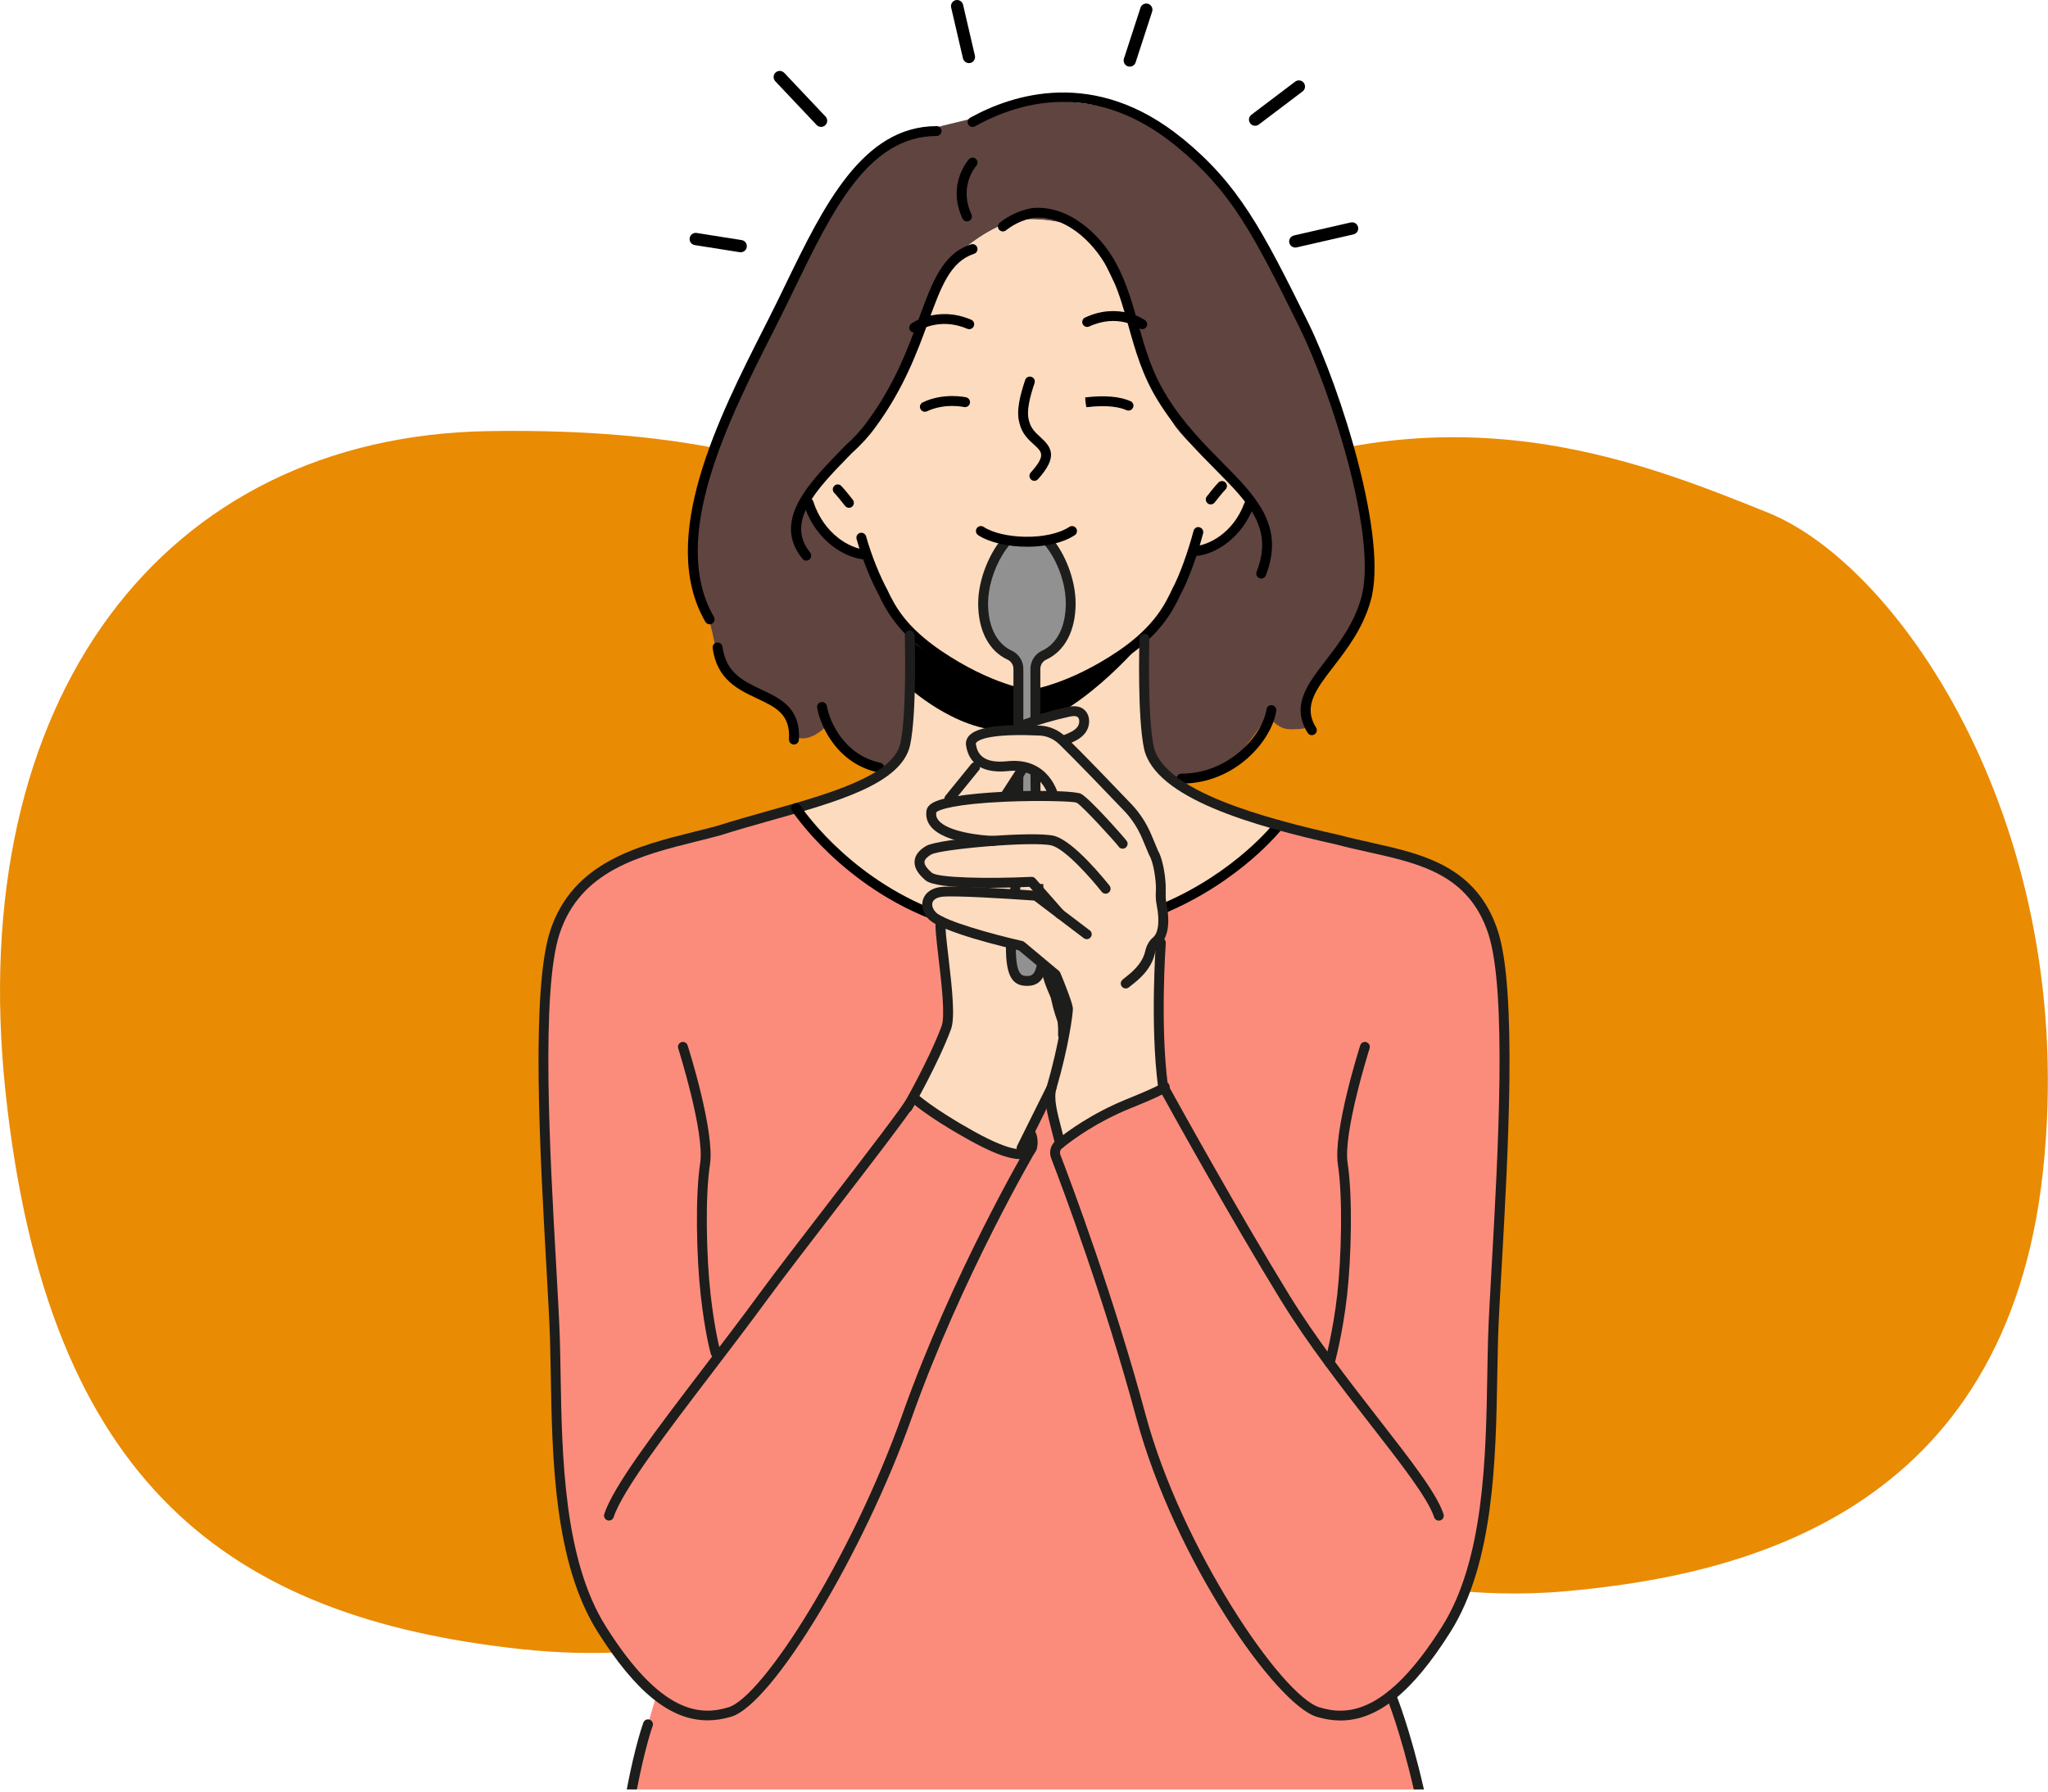 <svg width="400" height="350" viewBox="0 0 400 350" fill="none" xmlns="http://www.w3.org/2000/svg">
<g clip-path="url(#clip0_51_276)">
<path d="M212.44 104.47C196.97 107.85 180.87 104.89 167.16 96.96C157.46 91.35 136.5 83.56 95.44 84.22C31.85 85.24 -7.12 136.52 1.09 213.44C9.29 290.36 45.19 316 101.6 322.15C158.01 328.3 183.65 295.48 213.39 297.54C243.13 299.6 270.82 313.95 305.69 310.87C340.56 307.79 391.84 295.49 399.02 228.82C406.2 162.16 371.33 110.65 345.35 100.17C319.37 89.69 281.4 74.4 232.76 97.44C225.47 100.9 218.66 103.12 212.45 104.47H212.44Z" fill="#EA8B04"/>
<path d="M259.5 73.22C254.89 64.44 254.01 63.35 246.99 48.43C238.43 30.66 225.93 23.2 217.81 21.22C214.74 20.34 203.11 19.25 203.11 19.25C203.11 19.25 195.65 21.88 184.24 24.52C176.56 26.71 174.37 25.84 168.44 31.76C165.37 34.83 159.44 45.36 157.03 50.19C155.06 54.36 150.89 62.26 146.94 69.5C142.55 77.4 140.69 85.42 137.93 92.98C132.21 108.64 138.82 118.59 139.7 126.7C140.58 133.5 149.13 136.35 149.13 136.35L153.96 138.76L155.06 143.81C155.06 143.81 157.47 145.57 161.2 142.05C162.52 140.73 163.17 145.12 165.15 146.66C166.89 148.02 169.7 149.16 172.63 150.06C172.94 149.9 173.25 149.73 173.55 149.57C178.82 146.94 178.97 124.55 178.97 124.55C178.97 124.55 176.12 123.45 173.48 117.53C170.85 111.61 169.31 108.1 169.31 108.1C169.31 108.1 164.48 107.44 162.07 105.03C159.44 102.4 157.46 98.01 157.46 98.01C157.46 98.01 163.38 90.55 166.02 87.92C170.19 83.75 172.82 79.8 175.89 74.76C178.96 69.71 180.94 56.77 185.98 50.84C188.61 47.77 194.98 43.38 199.36 42.94C204.19 42.5 210.77 43.82 212.3 45.79C215.37 49.3 216.47 53.91 218.88 57.42C221.95 61.81 224.15 73.88 224.15 73.88C224.15 73.88 226.78 78.93 229.2 82.88C231.61 86.83 244.34 97.36 244.34 97.36C244.34 97.36 242.58 102.41 240.17 104.6C237.54 106.79 233.37 108.33 233.37 108.33C233.37 108.33 233.15 110.52 230.3 116.45C227.23 122.37 223.5 125.01 223.5 125.01C223.5 125.01 221.75 146.73 226.35 150.68C227.27 151.48 228.18 152.18 229.11 152.82C233.65 152.34 238.06 151.38 239.96 149.49C244.57 144.88 247.64 139.62 247.64 139.62C247.64 139.62 249.18 142.47 252.03 142.47C256.2 142.47 255.32 141.81 255.32 141.81C255.32 141.81 254 135.23 257.3 132.59C260.59 129.96 268.27 117.23 267.39 109.77C266.29 100.34 263.22 80.47 259.49 73.23L259.5 73.22Z" fill="#604440"/>
<path d="M236.01 156.41C235.26 156.11 234.53 155.79 233.83 155.46C232.18 154.69 230.64 153.83 229.14 152.8C228.21 152.16 227.3 151.46 226.38 150.66C221.77 146.71 223.53 124.99 223.53 124.99C223.53 124.99 227.26 122.36 230.33 116.43C233.18 110.51 233.4 108.31 233.4 108.31C233.4 108.31 237.57 106.77 240.2 104.58C242.61 102.39 244.37 97.34 244.37 97.34C244.37 97.34 231.64 86.81 229.23 82.86C226.82 78.91 224.18 73.86 224.18 73.86C224.18 73.86 221.99 61.79 218.91 57.4C216.5 53.89 215.4 49.28 212.33 45.77C210.79 43.8 204.21 42.48 199.39 42.92C195 43.36 188.64 47.75 186.01 50.82C180.96 56.74 178.99 69.69 175.92 74.74C172.85 79.79 170.22 83.74 166.05 87.9C163.42 90.53 157.49 97.99 157.49 97.99C157.49 97.99 159.46 102.38 162.1 105.01C164.51 107.42 169.34 108.08 169.34 108.08C169.34 108.08 170.88 111.59 173.51 117.51C176.14 123.43 179 124.53 179 124.53C179 124.53 178.85 146.91 173.58 149.55C173.27 149.71 172.96 149.88 172.66 150.04C169.18 151.88 165.73 153.92 162.07 155.8C159.88 156.92 157.61 157.98 155.21 158.9C159.54 164.71 165.34 169.33 171.64 172.84C174.7 174.55 177.9 176.01 181.19 177.24C181.31 177.8 181.61 178.36 182.09 178.87C182.42 179.22 183.01 179.59 183.76 179.96C183.91 180.03 184.06 180.11 184.23 180.18C183.35 183.72 185.01 188.9 185.48 192.09C185.69 193.5 185.89 194.91 185.86 196.34C185.8 199.22 184.77 201.99 183.62 204.63C182.22 207.82 180.62 210.93 178.83 213.92C184.28 218.29 190.44 221.79 196.99 224.22C197.51 224.41 198.08 224.6 198.62 224.45C199.41 224.23 199.83 223.39 200.15 222.63C201.65 219.08 203.15 215.54 204.65 211.99C204.93 212.25 205.15 212.56 205.32 212.9C205.13 213.83 205.17 214.86 205.34 216C205.29 216.1 205.25 216.2 205.19 216.29C204.98 216.62 204.69 216.94 204.64 217.33C204.59 217.75 204.81 218.15 205.02 218.51C205.81 219.87 206.29 222 207.09 223.36C214.65 218.35 219.85 214.79 227.62 211.85C225.29 206.67 226.44 200.69 226.72 195.01C226.9 191.22 226.66 187.4 226.02 183.66C227.41 182.27 227.36 179.59 227.08 177.62C229.93 176.27 232.65 174.84 235 173.59C241.26 170.26 245.59 166.9 249.82 161.17C244.12 159.18 239.78 157.89 236.07 156.39L236.01 156.41Z" fill="#FDDBBE"/>
<path d="M282.46 318.28C292.08 303.02 291.12 278.04 291.6 261.75C292.08 245.46 296.41 196.65 291.6 182.09C286.79 167.53 273.33 167.29 261.31 164.05C257.4 163.18 253.49 162.23 249.74 161.19C245.53 166.93 241.2 170.29 234.94 173.62C231.99 175.19 230.66 176.04 227.02 177.65C227.21 178.27 226.99 180.12 227.13 180.74C228.25 185.49 226.9 190.17 226.66 195.04C226.39 200.72 225.24 206.69 227.56 211.88C219.8 214.82 214.59 218.38 207.03 223.39C206.24 222.03 205.76 219.9 204.96 218.54C204.75 218.18 204.53 217.78 204.58 217.36C204.63 216.97 204.91 216.65 205.13 216.32C205.98 215 205.74 213.09 204.6 212.02C203.1 215.56 201.6 219.11 200.1 222.66C199.78 223.42 199.36 224.26 198.57 224.48C198.03 224.63 197.46 224.44 196.94 224.25C190.39 221.82 184.23 218.33 178.78 213.95C180.57 210.96 182.17 207.85 183.57 204.66C184.72 202.02 185.75 199.25 185.81 196.37C185.84 194.95 185.63 193.53 185.43 192.12C184.91 188.55 181.99 183.45 183.72 179.99C183.81 179.82 182.39 178.96 182.49 178.82C177.89 177.37 175.82 175.22 171.61 172.87C165.31 169.35 159.51 164.74 155.18 158.93C157.58 158.02 159.85 156.96 162.04 155.83C155.33 158.12 147.35 160.04 140.26 162.31C128.24 165.55 113.17 167.54 108.36 182.1C103.55 196.66 107.88 245.47 108.36 261.76C108.84 278.05 107.88 303.03 117.5 318.29C121.35 324.39 124.88 328.57 128.24 331.24C128.24 331.24 125.93 337.87 123.6 349.59H277.13C274.47 337.86 271.71 331.24 271.71 331.24C275.06 328.57 278.6 324.39 282.45 318.29L282.46 318.28Z" fill="#FB8C7B"/>
<path d="M201.25 134.79C201.18 134.79 193.69 133.86 183.7 127.06C177.08 122.51 174.92 118.69 173.25 115.11C172.02 112.85 170.27 108.78 169.16 104.78C169.02 104.27 168.48 103.97 167.97 104.11C167.46 104.25 167.16 104.79 167.3 105.3C168.45 109.44 170.26 113.68 171.52 115.98C173.2 119.58 175.58 123.83 182.6 128.66C192.99 135.73 200.7 136.68 201.02 136.72C201.06 136.72 201.09 136.72 201.13 136.72C201.61 136.72 202.03 136.36 202.09 135.86C202.15 135.33 201.77 134.85 201.24 134.79H201.25Z" fill="black"/>
<path d="M168.95 107.36C166.15 107.17 160.94 104.45 158.83 97.93C158.67 97.42 158.12 97.14 157.61 97.31C157.1 97.47 156.82 98.02 156.99 98.53C159.4 106.01 165.38 109.06 168.82 109.29C168.84 109.29 168.86 109.29 168.89 109.29C169.39 109.29 169.82 108.9 169.85 108.39C169.89 107.86 169.48 107.4 168.95 107.36Z" fill="black"/>
<path d="M164.31 94.92C163.93 94.54 163.32 94.54 162.94 94.92C162.56 95.3 162.56 95.91 162.94 96.29C163.44 96.79 164.64 98.3 165.05 98.83C165.24 99.07 165.53 99.2 165.81 99.2C166.02 99.2 166.23 99.13 166.4 99C166.82 98.67 166.9 98.07 166.57 97.64C166.51 97.56 164.99 95.61 164.3 94.92H164.31Z" fill="black"/>
<path d="M203.23 85.42C202.29 84.57 201.32 83.68 200.99 82.22C200.99 82.2 200.98 82.18 200.97 82.16C200.41 80.28 201.2 77.41 202.06 74.84C202.23 74.33 201.96 73.79 201.45 73.62C200.94 73.45 200.4 73.72 200.23 74.23C199.24 77.21 198.42 80.3 199.12 82.68C199.59 84.72 200.89 85.9 201.94 86.85C203.56 88.32 204.29 88.99 201.31 92.32C200.95 92.72 200.99 93.33 201.38 93.68C201.56 93.85 201.79 93.93 202.02 93.93C202.29 93.93 202.55 93.82 202.74 93.61C206.69 89.21 205.37 87.37 203.23 85.42Z" fill="black"/>
<path d="M189.68 62.46C183.11 59.65 178.19 63.07 177.99 63.22C177.56 63.53 177.46 64.13 177.76 64.56C177.95 64.83 178.25 64.97 178.55 64.97C178.74 64.97 178.94 64.91 179.11 64.79C179.28 64.67 183.38 61.86 188.92 64.23C189.41 64.44 189.98 64.21 190.19 63.72C190.4 63.23 190.17 62.66 189.68 62.45V62.46Z" fill="black"/>
<path d="M223.65 62.56C223.44 62.41 218.51 58.98 211.93 62.03C211.45 62.25 211.24 62.83 211.46 63.31C211.69 63.79 212.26 64 212.74 63.78C218.26 61.22 222.35 64.01 222.53 64.13C222.7 64.25 222.89 64.31 223.09 64.31C223.39 64.31 223.69 64.17 223.88 63.91C224.19 63.48 224.09 62.87 223.66 62.56H223.65Z" fill="black"/>
<path fill-rule="evenodd" clip-rule="evenodd" d="M177.23 124.56L177.89 134.65C177.89 134.65 188.42 144.08 198.51 142.55C210.14 140.79 222.86 125.66 222.86 125.66C222.86 125.66 210.35 135.75 201.58 135.53C190.17 135.31 177.23 124.56 177.23 124.56Z" fill="black"/>
<path d="M244.26 97.76C243.76 97.58 243.2 97.83 243.02 98.33C240.87 104.14 236.05 106.52 233.33 106.7C232.8 106.74 232.4 107.2 232.43 107.73C232.46 108.24 232.89 108.63 233.39 108.63C233.41 108.63 233.43 108.63 233.46 108.63C237.44 108.37 242.62 104.97 244.83 99.01C245.02 98.51 244.76 97.95 244.26 97.77V97.76Z" fill="black"/>
<path d="M237.98 94.26C237.29 94.95 235.77 96.9 235.71 96.98C235.38 97.4 235.46 98.01 235.88 98.34C236.06 98.48 236.26 98.54 236.47 98.54C236.76 98.54 237.04 98.41 237.23 98.17C237.65 97.63 238.84 96.13 239.35 95.63C239.73 95.25 239.73 94.64 239.35 94.26C238.97 93.88 238.36 93.88 237.98 94.26Z" fill="black"/>
<path d="M234.3 103C233.78 102.86 233.26 103.17 233.12 103.69C232.03 107.84 230.31 112.55 229.01 114.94C227.65 117.84 225.61 122.23 218.59 127.06C208.66 133.82 201.15 134.78 201.03 134.8C200.5 134.86 200.12 135.34 200.18 135.87C200.24 136.36 200.65 136.73 201.14 136.73C201.18 136.73 201.21 136.73 201.25 136.73C201.57 136.69 209.29 135.74 219.68 128.67C226.56 123.94 228.92 119.71 230.73 115.83C232.07 113.38 233.86 108.49 234.98 104.2C235.12 103.68 234.81 103.16 234.29 103.02L234.3 103Z" fill="black"/>
<path d="M189.65 47.73C184.1 49.54 182.08 55.09 179.51 62.11C177.4 67.88 174.78 75.05 169.42 82.31C168.25 83.95 166.74 85.6 165.18 86.97C165.16 86.99 165.14 87.01 165.12 87.03L164.18 88C157.89 94.47 150.76 101.81 156.73 109.16C156.92 109.4 157.2 109.52 157.48 109.52C157.69 109.52 157.91 109.45 158.09 109.3C158.5 108.96 158.57 108.36 158.23 107.94C153.35 101.93 159.56 95.53 165.57 89.35L166.48 88.41C168.14 86.95 169.74 85.19 170.98 83.46C176.5 75.99 179.18 68.67 181.33 62.79C183.81 56 185.6 51.1 190.25 49.58C190.76 49.42 191.03 48.87 190.87 48.36C190.7 47.85 190.16 47.57 189.65 47.74V47.73Z" fill="black"/>
<path d="M227.85 77.31C224.93 72.65 223.59 67.84 222.28 63.2C221.18 59.3 220.05 55.26 218.01 51.48C214.83 45.55 208.49 39.92 201.48 40.66C201.44 40.66 201.41 40.66 201.37 40.68C198.91 41.23 197.15 42.04 195.28 43.49C194.86 43.82 194.78 44.42 195.11 44.84C195.44 45.26 196.04 45.34 196.46 45.01C198.45 43.46 200.17 42.92 201.73 42.57C207.83 41.95 213.44 47.04 216.3 52.39C218.25 55.99 219.3 59.74 220.41 63.72C221.75 68.5 223.14 73.43 226.19 78.33C229.58 83.85 233.71 88.02 237.36 91.7C243.97 98.38 248.75 103.2 245.43 111.7C245.24 112.2 245.48 112.76 245.98 112.95C246.1 113 246.21 113.02 246.33 113.02C246.72 113.02 247.08 112.79 247.23 112.41C251.01 102.74 245.32 97 238.74 90.35C235.17 86.74 231.12 82.65 227.84 77.32L227.85 77.31Z" fill="black"/>
<path d="M182.93 24.64C168.43 24.64 160.81 40.34 153.45 55.52C152.34 57.81 151.19 60.18 150.03 62.47L149.28 63.95C140.44 81.38 128.34 105.25 137.77 121.48C137.95 121.79 138.27 121.96 138.61 121.96C138.77 121.96 138.94 121.92 139.09 121.83C139.55 121.56 139.71 120.97 139.44 120.51C130.53 105.18 142.37 81.86 151 64.82L151.75 63.34C152.91 61.04 154.07 58.66 155.18 56.36C162.61 41.04 169.63 26.57 182.92 26.57C183.45 26.57 183.89 26.14 183.89 25.6C183.89 25.06 183.46 24.63 182.92 24.63L182.93 24.64Z" fill="black"/>
<path d="M230.94 27.05C213.78 13.03 197.6 18.5 189.49 23C189.02 23.26 188.86 23.85 189.11 24.31C189.37 24.78 189.96 24.94 190.42 24.68C199.81 19.46 214.25 15.9 229.71 28.53C240.37 37.27 244.55 45.22 253.81 63.97C259.84 76.24 269.28 105.25 265.82 116.93C264.4 121.92 261.49 125.7 258.93 129.03C255.28 133.78 252.12 137.88 255.4 143.16C255.58 143.45 255.9 143.62 256.22 143.62C256.39 143.62 256.57 143.57 256.73 143.47C257.18 143.19 257.32 142.59 257.04 142.14C254.47 138 256.98 134.73 260.46 130.21C263.13 126.74 266.15 122.81 267.68 117.47C271.28 105.32 261.7 75.63 255.55 63.11C246.39 44.57 241.88 36 230.94 27.03V27.05Z" fill="black"/>
<path d="M171.94 149.01C164.97 147.53 162.06 141.12 161.5 137.94C161.41 137.41 160.91 137.07 160.38 137.16C159.85 137.25 159.5 137.75 159.6 138.28C160.24 141.91 163.56 149.21 171.54 150.9C171.61 150.91 171.68 150.92 171.74 150.92C172.19 150.92 172.59 150.61 172.68 150.15C172.79 149.63 172.46 149.12 171.94 149.01Z" fill="black"/>
<path d="M189.24 31.11C189.06 31.31 184.9 36.05 187.98 42.69C188.14 43.04 188.49 43.25 188.86 43.25C189 43.25 189.13 43.22 189.27 43.16C189.75 42.94 189.96 42.36 189.74 41.88C187.21 36.43 190.53 32.57 190.68 32.4C191.03 32 191 31.39 190.61 31.04C190.21 30.68 189.6 30.72 189.25 31.11H189.24Z" fill="black"/>
<path d="M248.46 137.77C247.93 137.68 247.44 138.05 247.36 138.58C246.55 143.83 239.85 151.14 230.76 151.14C230.23 151.14 229.79 151.57 229.79 152.11C229.79 152.65 230.22 153.08 230.76 153.08C241.27 153.08 248.37 144.68 249.27 138.88C249.35 138.35 248.99 137.86 248.46 137.78V137.77Z" fill="black"/>
<path d="M148.7 134.7C145.15 133.03 141.8 131.46 141.11 126.35C141.04 125.82 140.55 125.46 140.02 125.52C139.49 125.59 139.12 126.08 139.19 126.61C140.02 132.76 144.19 134.72 147.87 136.45C151.51 138.16 154.39 139.51 154.1 144.42C154.07 144.95 154.47 145.41 155.01 145.44C155.03 145.44 155.05 145.44 155.07 145.44C155.58 145.44 156 145.04 156.03 144.53C156.4 138.32 152.48 136.48 148.69 134.7H148.7Z" fill="black"/>
<path d="M201.15 220.85C200.65 221.03 200.39 221.58 200.56 222.08C200.68 222.4 200.99 223.72 200.41 224.21C200 224.56 198.07 225.36 190.42 221.13C182.06 216.5 179.1 213.69 179.07 213.67C178.84 213.45 178.52 213.36 178.21 213.41C177.9 213.47 177.64 213.68 177.51 213.97C176.87 215.44 168.79 225.94 161.66 235.19C156.63 241.73 151.42 248.48 148.3 252.75C144.84 257.47 141.13 262.33 137.54 267.04C128.02 279.52 119.8 290.3 118.02 295.78C117.86 296.29 118.13 296.83 118.64 297C118.74 297.03 118.84 297.05 118.94 297.05C119.35 297.05 119.73 296.79 119.86 296.38C121.54 291.22 130.06 280.04 139.08 268.21C142.67 263.5 146.39 258.63 149.86 253.89C152.97 249.65 158.17 242.9 163.19 236.37C171.33 225.8 176.78 218.69 178.64 215.84C180.08 217.01 183.37 219.44 189.48 222.82C195.9 226.37 199.77 227.28 201.65 225.68C203 224.53 202.74 222.47 202.37 221.43C202.19 220.93 201.64 220.66 201.14 220.84L201.15 220.85Z" fill="#1D1D1C"/>
<path d="M201.99 223.44C201.53 223.17 200.94 223.32 200.67 223.78C200.52 224.03 186.07 248.63 176.24 276.33C166.36 304.16 149 331.51 142.25 333.54C136.78 335.19 129.12 334.88 118.34 317.76C110.11 304.69 109.76 284.58 109.49 268.42C109.45 266.07 109.41 263.82 109.35 261.72C109.24 258.15 108.95 253.02 108.62 247.07C107.42 225.78 105.6 193.59 109.3 182.39C113.38 170.04 124.98 167.14 136.19 164.34C137.66 163.97 139.12 163.61 140.57 163.22C143.76 162.2 147.18 161.24 150.5 160.3C163.64 156.6 176.06 153.1 177.75 145.6C179.08 139.41 178.67 124.71 178.65 124.09C178.63 123.56 178.19 123.13 177.66 123.15C177.13 123.17 176.71 123.61 176.72 124.14C176.72 124.29 177.14 139.23 175.87 145.18C174.44 151.55 162.01 155.05 149.99 158.43C146.66 159.37 143.22 160.34 140.04 161.35C138.64 161.73 137.2 162.09 135.74 162.45C124.56 165.24 111.9 168.41 107.48 181.77C103.66 193.33 105.49 225.73 106.7 247.17C107.03 253.1 107.32 258.22 107.43 261.77C107.49 263.87 107.53 266.11 107.57 268.45C107.85 284.85 108.19 305.26 116.72 318.78C124.14 330.55 130.93 336.08 138.22 336.08C139.73 336.08 141.26 335.84 142.82 335.37C150.88 332.95 168.67 303.47 178.08 276.96C187.85 249.44 202.21 224.99 202.36 224.74C202.63 224.28 202.48 223.69 202.02 223.42L201.99 223.44Z" fill="#1D1D1C"/>
<path d="M138.78 252.83C137.97 245.58 137.69 233.84 138.66 227.53C139.65 221.12 134.52 204.9 134.3 204.22C134.14 203.71 133.59 203.43 133.09 203.59C132.58 203.75 132.3 204.3 132.46 204.8C132.51 204.96 137.67 221.27 136.75 227.23C135.76 233.7 136.03 245.66 136.86 253.03C137.7 260.56 138.79 264.37 138.84 264.53C138.96 264.95 139.35 265.23 139.77 265.23C139.86 265.23 139.95 265.22 140.04 265.19C140.55 265.04 140.85 264.51 140.7 263.99C140.69 263.95 139.61 260.16 138.78 252.82V252.83Z" fill="#1D1D1C"/>
<path d="M127.47 337.19C127.66 336.69 127.4 336.13 126.9 335.95C126.4 335.76 125.84 336.02 125.66 336.52C125.56 336.8 124.08 340.83 122.41 349.58H124.39C126.03 341.14 127.44 337.26 127.47 337.19Z" fill="#1D1D1C"/>
<path d="M271.35 330.34C270.86 330.54 270.62 331.11 270.83 331.6C270.87 331.71 273.53 338.22 276.13 349.58H278.11C275.43 337.76 272.65 330.96 272.61 330.86C272.41 330.37 271.84 330.14 271.35 330.34Z" fill="#1D1D1C"/>
<path d="M181.56 177.48C181.53 177.43 181.49 177.37 181.46 177.32C164.95 170.46 156.41 157.53 156.29 157.35C156 156.9 155.4 156.77 154.96 157.06C154.51 157.35 154.38 157.95 154.67 158.39C154.79 158.58 164.55 173.39 183.4 180.13C183.12 179.68 182.81 179.24 182.49 178.8C182.17 178.36 181.84 177.93 181.55 177.47L181.56 177.48Z" fill="black"/>
<path d="M250.34 160.43C249.92 160.11 249.31 160.19 248.99 160.61C248.88 160.75 241.27 170.52 226.73 176.64C226.81 177.15 226.84 177.67 226.83 178.18C226.83 178.35 226.81 178.52 226.8 178.69C242.29 172.37 250.41 161.93 250.53 161.78C250.85 161.36 250.77 160.75 250.35 160.43H250.34Z" fill="black"/>
<path d="M188.7 77.62C188.52 77.58 184.31 76.66 180.23 78.6C179.75 78.83 179.54 79.41 179.77 79.89C179.94 80.24 180.28 80.44 180.64 80.44C180.78 80.44 180.92 80.41 181.05 80.35C184.52 78.7 188.23 79.5 188.27 79.51C188.79 79.63 189.31 79.3 189.43 78.78C189.55 78.26 189.22 77.74 188.7 77.62Z" fill="black"/>
<path d="M220.81 78.38C218.71 77.44 215.73 77.19 211.95 77.64L212.02 78.6L212.18 79.55C216.45 79.04 218.8 79.58 220.02 80.13C220.15 80.19 220.28 80.21 220.41 80.21C220.78 80.21 221.13 80 221.29 79.64C221.51 79.15 221.29 78.58 220.8 78.36L220.81 78.38Z" fill="black"/>
<path d="M201.22 185.62C200.47 184.96 199.62 184.4 198.7 184.01C198.3 183.84 197.88 183.69 197.46 183.54C197.44 184.06 197.43 184.58 197.43 185.07C197.43 190.98 198.84 191.64 200.57 191.64C201.95 191.64 203.12 191.21 203.54 188.06C202.8 187.21 202.07 186.37 201.23 185.63L201.22 185.62Z" fill="#919191"/>
<path d="M197.46 104.74C194.66 107.34 192.01 112.78 192.01 117.9C192.01 123.02 194.15 126.6 197.2 128C198.24 128.48 198.9 129.53 198.9 130.68V142.75C199.97 142.97 201.11 142.93 202.22 142.88V130.68C202.22 129.53 202.88 128.48 203.92 128C206.97 126.6 209.11 123.17 209.11 117.9C209.11 113.12 206.85 108.05 204.26 105.28C201.98 105.58 199.71 105.09 197.45 104.74H197.46Z" fill="#919191"/>
<path d="M202.23 150.04C201.29 149.51 200.1 149.35 198.91 149.31V150.7C198.91 151.84 198.89 153.64 198.86 155.79C199.32 155.74 199.79 155.68 200.25 155.62C200.9 155.54 201.59 155.43 202.27 155.39C202.24 153.41 202.23 151.76 202.23 150.7V150.04Z" fill="#919191"/>
<path d="M204.89 105.2C204.38 105.27 203.87 105.31 203.35 105.33C203.22 105.33 203.1 105.33 202.97 105.33C205.49 107.59 208.16 112.69 208.16 117.89C208.16 122.4 206.47 125.77 203.53 127.12C202.15 127.75 201.26 129.15 201.26 130.68V141.23C201.34 141.2 201.42 141.17 201.49 141.13C202.07 140.87 202.63 140.59 203.19 140.28V130.67C203.19 129.89 203.64 129.18 204.33 128.87C207.98 127.19 210.08 123.19 210.08 117.89C210.08 113.24 208.04 108.18 205.42 105.1C205.24 105.13 205.06 105.17 204.88 105.19L204.89 105.2Z" fill="#1D1D1C"/>
<path d="M197.61 127.12C194.67 125.77 192.98 122.41 192.98 117.89C192.98 114.85 194.03 111.29 195.8 108.38C196.62 107.03 197.54 105.92 198.43 105.17C197.67 105.04 196.92 104.85 196.17 104.67C193.35 107.72 191.05 113.1 191.05 117.89C191.05 123.19 193.15 127.19 196.8 128.87C197.49 129.19 197.94 129.9 197.94 130.67V142.22C198.59 142.14 199.24 141.98 199.87 141.76V130.67C199.87 129.14 198.98 127.74 197.6 127.11L197.61 127.12Z" fill="#1D1D1C"/>
<path d="M202.25 149.98C201.94 149.78 201.6 149.7 201.26 149.7V150.71C201.26 151.7 201.27 153.22 201.3 155.04C201.95 155.04 202.59 155.08 203.23 155.12C203.21 153.42 203.19 151.99 203.19 151.01C202.94 150.6 202.64 150.24 202.25 149.99V149.98Z" fill="#1D1D1C"/>
<path d="M201.82 172.69C201.87 173.62 201.92 174.49 201.98 175.28C202.62 175.3 203.27 175.28 203.91 175.23C203.85 174.46 203.8 173.61 203.75 172.69C203.1 172.73 202.46 172.72 201.82 172.69Z" fill="#1D1D1C"/>
<path d="M197.28 174.51C197.9 174.72 198.54 174.89 199.18 175.01C199.23 174.24 199.28 173.4 199.33 172.5C198.69 172.44 198.05 172.37 197.4 172.32C197.36 173.1 197.32 173.83 197.27 174.51H197.28Z" fill="#1D1D1C"/>
<path d="M202.68 187.03C202.41 190.66 201.37 190.66 200.57 190.66C199.65 190.66 198.4 190.66 198.4 185.05C198.4 184.63 198.4 184.19 198.42 183.73C198.24 183.7 198.06 183.68 197.87 183.67C197.42 183.64 196.95 183.63 196.5 183.61C196.48 184.1 196.47 184.59 196.47 185.06C196.47 190.48 197.62 192.6 200.57 192.6C202.63 192.6 203.81 191.57 204.34 189.1C204.13 188.84 203.93 188.58 203.72 188.32C203.38 187.9 203.03 187.47 202.67 187.04L202.68 187.03Z" fill="#1D1D1C"/>
<path d="M197.94 151.91C197.94 152.77 197.92 153.84 197.91 155.04C198.55 155.04 199.2 155.03 199.84 155.02C199.87 153.2 199.88 151.68 199.88 150.7V150.13C199.13 150.56 198.49 151.19 197.94 151.9V151.91Z" fill="#1D1D1C"/>
<path d="M184.67 180.17C184.78 179.65 184.44 179.14 183.92 179.03C183.4 178.92 182.89 179.26 182.78 179.78C182.58 180.78 182.84 183.12 183.31 187.17C183.87 191.93 184.64 198.45 183.91 200.44C181.55 206.83 176.44 215.79 176.39 215.87C176.13 216.33 176.29 216.92 176.75 217.19C176.9 217.28 177.07 217.32 177.23 217.32C177.57 217.32 177.89 217.15 178.07 216.83C178.28 216.46 183.31 207.65 185.73 201.1C186.56 198.86 186.02 193.59 185.24 186.94C184.89 183.98 184.53 180.91 184.68 180.16L184.67 180.17Z" fill="#1D1D1C"/>
<path d="M205.79 163.27C201.93 162.35 183.31 163.83 180.89 165.26C179.48 166.09 178.72 167.08 178.63 168.2C178.53 169.44 179.22 170.67 180.76 171.97C183.02 173.88 196.32 173.46 201.07 173.25L206.3 179.2C206.49 179.42 206.76 179.53 207.03 179.53C207.26 179.53 207.48 179.45 207.67 179.29C208.07 178.94 208.11 178.33 207.76 177.93L202.22 171.63C202.03 171.41 201.74 171.29 201.45 171.3C193.03 171.7 183.21 171.51 182.01 170.5C181.03 169.67 180.51 168.91 180.56 168.37C180.61 167.79 181.3 167.27 181.88 166.93C183.64 165.9 201.71 164.29 205.35 165.16C208.1 165.82 213.37 171.93 215.18 174.22C215.51 174.64 216.11 174.71 216.54 174.38C216.96 174.05 217.03 173.44 216.7 173.02C215.99 172.12 209.69 164.2 205.8 163.27H205.79Z" fill="#1D1D1C"/>
<path d="M211.14 155.08C209.2 154.07 187.32 154.27 182.43 156.7C181.57 157.13 181.07 157.68 180.96 158.33C180.77 159.48 181.06 160.57 181.81 161.48C184.58 164.86 193.04 165.21 194 165.24C194.53 165.27 194.98 164.84 194.99 164.3C195.01 163.77 194.59 163.32 194.05 163.31C191.69 163.24 185.17 162.55 183.3 160.26C182.91 159.79 182.77 159.29 182.86 158.71C183.31 158.16 186.64 157.04 196.33 156.62C203.57 156.31 209.58 156.57 210.25 156.79C211.36 157.37 217.8 164.45 218.44 165.33C218.62 165.63 218.94 165.8 219.27 165.8C219.44 165.8 219.61 165.76 219.76 165.66C220.22 165.39 220.37 164.8 220.1 164.34C219.85 163.91 212.86 155.97 211.13 155.07L211.14 155.08Z" fill="#1D1D1C"/>
<path d="M227.66 174.25C227.72 173.33 227.66 172.18 227.48 170.85C227.07 167.88 226.38 166.53 226.16 166.15L224.89 163.12C223.93 160.83 222.6 158.79 220.95 157.06C217.56 153.51 211.4 147.09 208.2 143.99C206.81 142.65 205.04 141.85 203.21 141.76C195.48 141.37 190.78 142.04 189.27 143.73C188.77 144.29 188.57 144.96 188.69 145.68C189.11 148.29 190.89 151.26 196.93 150.63C203.44 149.95 204.77 155.49 204.82 155.73C204.93 156.25 205.45 156.58 205.97 156.47C206.49 156.36 206.82 155.84 206.71 155.32C206.69 155.25 205 147.84 196.73 148.71C191.8 149.23 190.87 147.06 190.6 145.38C190.58 145.26 190.6 145.16 190.72 145.03C191.53 144.13 195.21 143.31 203.13 143.7C204.49 143.77 205.82 144.37 206.88 145.39C210.05 148.47 216.19 154.87 219.57 158.41C221.06 159.97 222.25 161.81 223.12 163.89L224.42 166.99C224.44 167.04 224.48 167.1 224.51 167.15C224.51 167.16 225.19 168.23 225.58 171.14C225.79 172.64 225.79 173.61 225.75 174.15C225.69 175.07 225.75 175.98 225.92 176.84C226.53 179.94 226.26 182.24 225.19 183.15C224.44 183.78 223.92 184.69 223.67 185.84C223.1 188.35 220.88 190.09 219.82 190.92C219.5 191.17 219.29 191.33 219.14 191.5C218.79 191.89 218.83 192.48 219.21 192.84C219.39 193.01 219.63 193.1 219.86 193.1C220.12 193.1 220.37 193 220.57 192.81C220.62 192.75 220.84 192.59 221.01 192.46C222.25 191.49 224.84 189.47 225.56 186.28C225.72 185.55 226.02 185 226.44 184.64C228.56 182.85 228.36 179.22 227.82 176.48C227.68 175.78 227.64 175.05 227.69 174.29L227.66 174.25Z" fill="#1D1D1C"/>
<path d="M227.68 184.23C227.72 183.7 227.32 183.23 226.79 183.2C226.25 183.16 225.8 183.56 225.76 184.09C225.75 184.25 224.6 200.26 226.18 212.26C226.24 212.75 226.66 213.1 227.14 213.1C227.18 213.1 227.22 213.1 227.27 213.1C227.8 213.03 228.17 212.55 228.1 212.02C226.55 200.22 227.68 184.4 227.69 184.25L227.68 184.23Z" fill="#1D1D1C"/>
<path d="M212.84 181.75L202.92 174.22C202.77 174.11 202.59 174.04 202.41 174.03C201.77 173.98 186.79 172.9 183.72 173.28C182.01 173.49 180.77 174.35 180.31 175.63C179.86 176.89 180.26 178.39 181.36 179.54C183.79 182.09 196.64 185.12 199 185.66L205.39 191C206.44 193.55 207.56 196.53 207.61 197.06C207.61 197.6 206.98 203.52 204.45 212.21C203.76 214.57 204.49 217.35 205.4 220.86C205.63 221.73 205.87 222.64 206.1 223.6C206.21 224.04 206.6 224.34 207.04 224.34C207.11 224.34 207.19 224.34 207.27 224.31C207.79 224.19 208.11 223.66 207.98 223.15C207.75 222.18 207.5 221.25 207.28 220.37C206.44 217.14 205.77 214.6 206.31 212.75C208.77 204.3 209.55 198.07 209.55 197.06C209.55 196.13 208.01 192.26 207.09 190.04C207.03 189.9 206.94 189.77 206.82 189.67L200.07 184.03C199.95 183.93 199.81 183.86 199.66 183.83C193.98 182.55 184.36 179.89 182.77 178.21C182.18 177.59 181.94 176.85 182.14 176.28C182.35 175.7 183 175.32 183.97 175.19C186.23 174.91 196.58 175.54 201.99 175.93L211.68 183.28C212.1 183.6 212.71 183.52 213.03 183.09C213.35 182.67 213.27 182.06 212.84 181.74V181.75Z" fill="#1D1D1C"/>
<path d="M205.81 211.63C205.33 211.39 204.75 211.59 204.52 212.06L198.66 223.84C198.42 224.32 198.62 224.9 199.09 225.13C199.23 225.2 199.37 225.23 199.52 225.23C199.87 225.23 200.22 225.03 200.38 224.69L206.24 212.91C206.48 212.43 206.28 211.85 205.81 211.62V211.63Z" fill="#1D1D1C"/>
<path d="M191.06 149.11C190.65 148.77 190.04 148.84 189.7 149.25L184.67 155.44C184.33 155.85 184.4 156.46 184.81 156.8C184.99 156.95 185.2 157.02 185.42 157.02C185.7 157.02 185.98 156.9 186.17 156.66L191.2 150.47C191.54 150.06 191.47 149.45 191.06 149.11Z" fill="#1D1D1C"/>
<path d="M211.5 138.44C210.37 137.7 209 138.01 208.26 138.17C205.27 138.84 202.29 139.71 199.41 140.76C198.91 140.94 198.65 141.5 198.84 142C199.02 142.5 199.58 142.76 200.08 142.57C202.88 141.54 205.77 140.7 208.68 140.05C209.31 139.91 210.03 139.78 210.43 140.05C210.65 140.19 210.73 140.45 210.77 140.64C210.85 141.09 210.71 141.64 210.44 142C209.88 142.74 208.93 143.15 207.76 143.61C207.26 143.8 207.02 144.36 207.21 144.86C207.36 145.24 207.72 145.48 208.11 145.48C208.23 145.48 208.35 145.46 208.46 145.41C209.61 144.96 211.05 144.4 211.98 143.16C212.57 142.37 212.84 141.28 212.67 140.31C212.53 139.51 212.11 138.85 211.49 138.44H211.5Z" fill="#1D1D1C"/>
<path d="M200.04 149.7C199.59 149.41 198.99 149.54 198.71 149.99L195.69 154.67C195.4 155.12 195.53 155.72 195.98 156C196.14 156.1 196.32 156.15 196.5 156.15C196.82 156.15 197.13 155.99 197.31 155.71L200.33 151.03C200.62 150.58 200.49 149.98 200.04 149.7Z" fill="#1D1D1C"/>
<path d="M205.34 189.3C205.24 188.78 204.74 188.43 204.22 188.52C203.7 188.62 203.35 189.12 203.44 189.64C203.8 191.61 204.43 193.05 205.03 194.43C205.93 196.5 206.78 198.46 206.66 202.17C206.64 202.7 207.06 203.15 207.59 203.17C208.14 203.17 208.57 202.76 208.59 202.24C208.72 198.09 207.75 195.84 206.8 193.67C206.21 192.32 205.66 191.05 205.34 189.3Z" fill="#1D1D1C"/>
<path d="M207.83 195.79C207.46 194.14 206.67 191.31 204.93 191C204.78 194.72 206.13 198.85 207.62 202.21C207.1 201.04 208.2 197.45 207.83 195.79Z" fill="#1D1D1C"/>
<path d="M266.88 203.59C266.37 203.43 265.83 203.71 265.67 204.22C265.45 204.91 260.32 221.12 261.31 227.53C262.28 233.84 262 245.57 261.19 252.83C260.36 260.19 258.79 265.95 258.77 266.01C258.63 266.52 258.93 267.06 259.44 267.2C259.53 267.22 259.61 267.23 259.7 267.23C260.12 267.23 260.51 266.95 260.63 266.52C260.65 266.46 262.26 260.57 263.1 253.04C263.93 245.67 264.21 233.7 263.21 227.24C262.29 221.27 267.45 204.97 267.5 204.81C267.66 204.3 267.38 203.76 266.87 203.6L266.88 203.59Z" fill="#1D1D1C"/>
<path d="M267.7 164.58C265.67 164.13 263.57 163.66 261.51 163.11C246.92 159.86 227.29 154.53 225.34 145.86C224.06 139.9 224.48 124.96 224.48 124.81C224.5 124.28 224.08 123.83 223.54 123.82C222.99 123.82 222.56 124.23 222.55 124.76C222.53 125.38 222.12 140.09 223.45 146.28C225.62 155.92 244.7 161.35 261.05 164.99C263.11 165.54 265.23 166.02 267.28 166.47C277.35 168.71 286.85 170.83 290.68 182.4C294.38 193.61 292.56 225.79 291.36 247.08C291.02 253.02 290.73 258.16 290.63 261.73C290.57 263.83 290.53 266.08 290.49 268.43C290.22 284.59 289.88 304.7 281.64 317.77C270.86 334.88 263.2 335.19 257.73 333.55C250.3 331.32 230.7 302.24 223.76 276.42C217.58 253.44 209.45 231.71 207.1 225.59C206.93 225.14 207.06 224.62 207.44 224.32C209.64 222.53 214.3 219.15 220.78 216.52C223.95 215.24 225.85 214.41 226.96 213.82C229.64 218.68 240.62 238.44 250.06 253.84C255.36 262.49 261.97 270.98 267.8 278.47C273.76 286.13 278.91 292.74 280.1 296.4C280.26 296.91 280.81 297.18 281.32 297.02C281.83 296.86 282.1 296.31 281.94 295.8C280.65 291.82 275.65 285.41 269.33 277.28C263.53 269.83 256.96 261.39 251.71 252.83C242.05 237.08 230.78 216.73 228.47 212.55C228.5 212.39 228.45 212.23 228.41 212.05C228.3 211.63 227.89 211.18 227.07 211.29C226.75 211.33 226.48 211.53 226.34 211.81C226.31 211.87 226.28 211.94 226.27 212.01C225.58 212.38 223.94 213.16 220.07 214.73C213.35 217.45 208.52 220.97 206.23 222.82C205.2 223.65 204.83 225.05 205.31 226.28C207.65 232.37 215.75 254.02 221.91 276.92C229.37 304.66 249.18 332.99 257.19 335.4C258.75 335.87 260.28 336.11 261.79 336.11C269.07 336.11 275.87 330.58 283.29 318.81C291.81 305.29 292.16 284.88 292.44 268.48C292.48 266.14 292.52 263.9 292.58 261.8C292.68 258.26 292.97 253.13 293.31 247.2C294.52 225.76 296.35 193.36 292.53 181.8C288.36 169.19 277.87 166.85 267.72 164.59L267.7 164.58Z" fill="#1D1D1C"/>
<path d="M144.85 46.9L136.07 45.51C135.42 45.41 134.8 45.85 134.7 46.51C134.6 47.16 135.04 47.78 135.7 47.88L144.48 49.27C144.54 49.28 144.61 49.28 144.67 49.28C145.25 49.28 145.76 48.86 145.85 48.27C145.95 47.62 145.51 47 144.85 46.9Z" fill="black"/>
<path d="M153.16 14.23C152.71 13.75 151.95 13.73 151.47 14.18C150.99 14.63 150.97 15.39 151.42 15.87L159.5 24.42C159.74 24.67 160.05 24.79 160.37 24.79C160.67 24.79 160.96 24.68 161.19 24.46C161.67 24.01 161.69 23.25 161.24 22.77L153.16 14.22V14.23Z" fill="black"/>
<path d="M188.1 0.93C187.95 0.29 187.3 -0.12 186.66 0.03C186.02 0.18 185.62 0.82 185.77 1.47L188.08 11.4C188.21 11.95 188.7 12.33 189.25 12.33C189.34 12.33 189.43 12.32 189.52 12.3C190.16 12.15 190.56 11.51 190.41 10.86L188.1 0.93Z" fill="black"/>
<path d="M224.26 0.75C223.63 0.54 222.95 0.89 222.75 1.52L219.52 11.45C219.32 12.08 219.66 12.75 220.29 12.96C220.41 13 220.54 13.02 220.66 13.02C221.16 13.02 221.63 12.7 221.8 12.19L225.03 2.26C225.23 1.63 224.89 0.96 224.26 0.75Z" fill="black"/>
<path d="M252.96 15.95L244.41 22.42C243.88 22.82 243.78 23.57 244.18 24.1C244.42 24.41 244.77 24.57 245.14 24.57C245.39 24.57 245.65 24.49 245.86 24.33L254.41 17.86C254.94 17.46 255.04 16.71 254.64 16.18C254.24 15.65 253.49 15.55 252.96 15.95Z" fill="black"/>
<path d="M263.81 43.46L252.72 46C252.08 46.15 251.67 46.79 251.82 47.43C251.95 47.98 252.44 48.36 252.99 48.36C253.08 48.36 253.17 48.35 253.26 48.33L264.35 45.79C264.99 45.64 265.4 45 265.25 44.36C265.1 43.72 264.46 43.31 263.82 43.46H263.81Z" fill="black"/>
<path d="M208.86 102.93C204.59 105.72 195.66 105.29 192.11 102.93C191.67 102.64 191.07 102.76 190.77 103.2C190.48 103.64 190.6 104.24 191.04 104.54C193.2 105.97 196.89 106.81 200.63 106.81C204.05 106.81 207.51 106.12 209.91 104.55C210.36 104.26 210.48 103.66 210.19 103.21C209.9 102.76 209.3 102.64 208.85 102.93H208.86Z" fill="black"/>
</g>
<defs>
<clipPath id="clip0_51_276">
<rect width="399.97" height="349.58" fill="white"/>
</clipPath>
</defs>
</svg>
